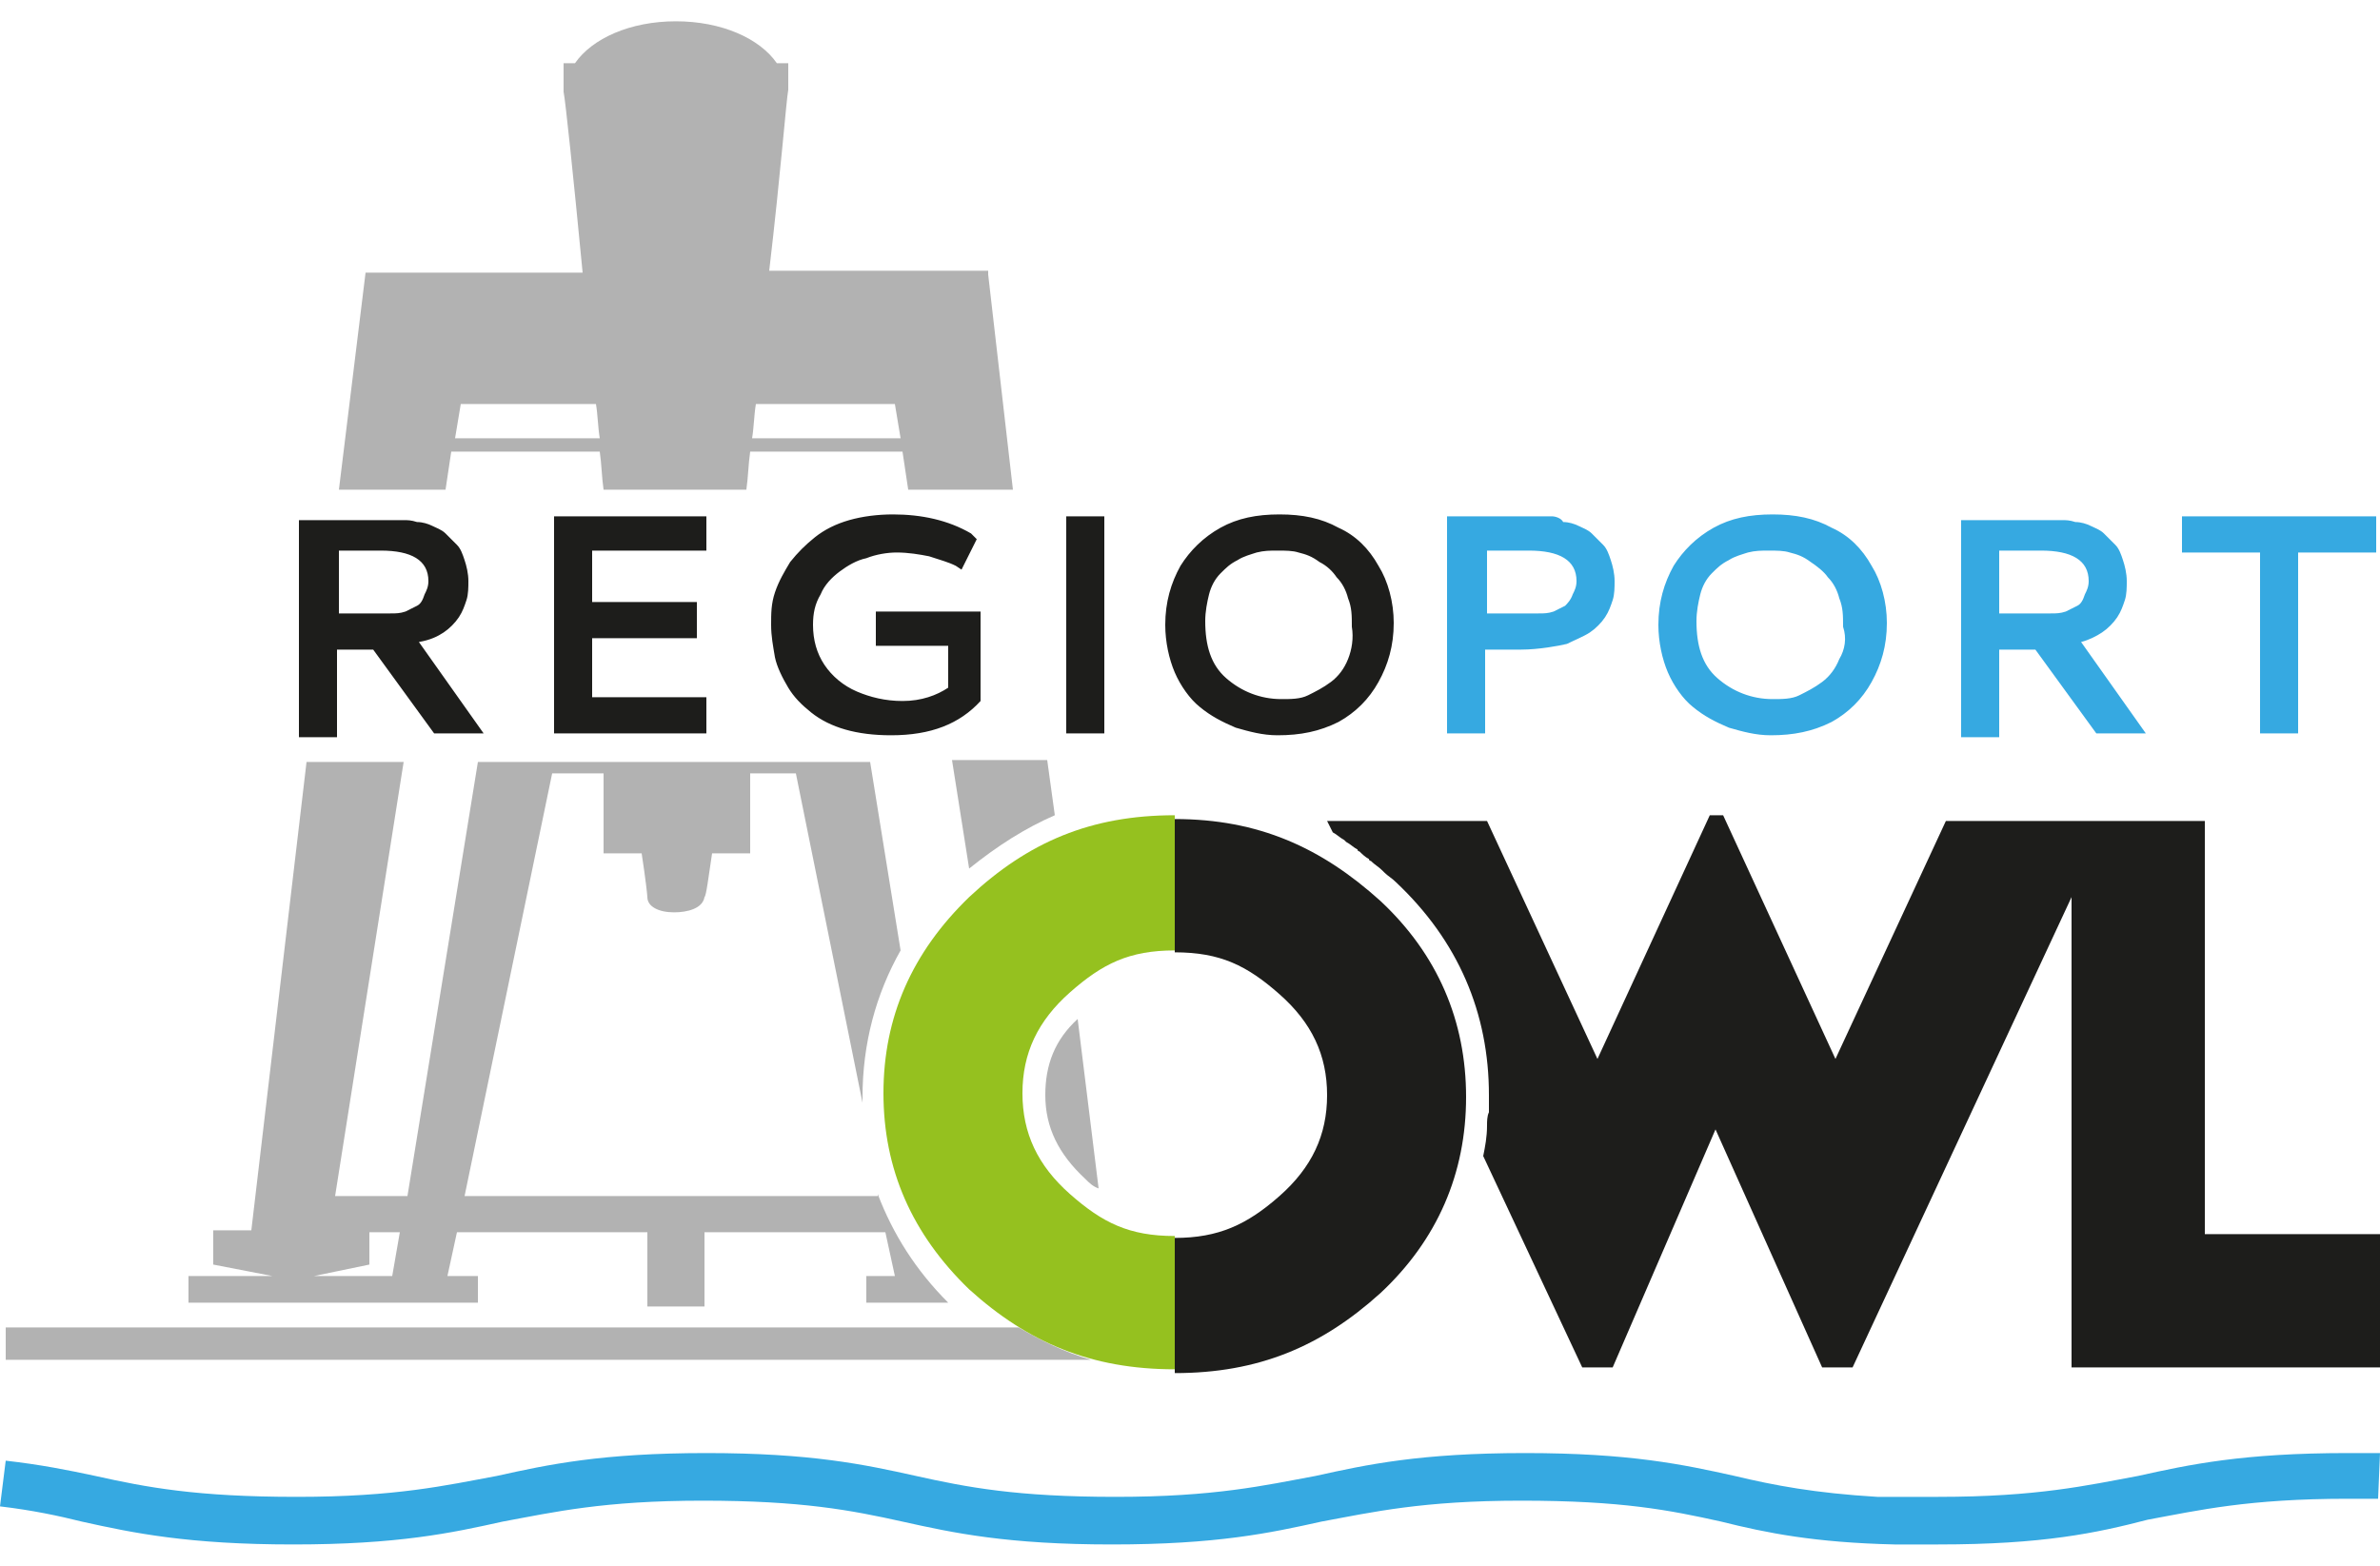 <?xml version="1.0" encoding="utf-8" standalone="no"?><!-- Generator: Adobe Illustrator 24.0.0, SVG Export Plug-In . SVG Version: 6.00 Build 0)  --><svg xmlns="http://www.w3.org/2000/svg" xmlns:xlink="http://www.w3.org/1999/xlink" height="250" id="Ebene_1" preserveAspectRatio="xMidYMid meet" style="enable-background:new 0 0 125 80;" version="1.1" viewBox="0 0 125 80" width="380" x="0px" xml:space="preserve" y="0px">
<style type="text/css">
	.Grün_x0020_bogenförmig{fill:url(#SVGID_1_);stroke:#FFFFFF;stroke-width:0.25;stroke-miterlimit:1;}
	.st0{fill:#36A9E1;}
	.st1{fill:#B2B2B2;}
	.st2{fill:#1D1D1B;}
	.st3{fill:#95C11F;}
</style>
<linearGradient gradientUnits="userSpaceOnUse" id="SVGID_1_" x1="0" x2="0.707" y1="0" y2="-0.707">
	<stop offset="0" style="stop-color:#1DA238" />
	<stop offset="0.983" style="stop-color:#24391D" />
</linearGradient>
<path class="st0" d="M101.8,80c-0.3,0-0.6,0-1,0v0l-1.3,0c-4.2-0.1-6.7-0.6-9.1-1.2c-2.7-0.6-5.2-1.1-10.5-1.1  c-5.2,0-7.8,0.6-10.5,1.1c-2.7,0.6-5.5,1.2-11,1.2c-5.5,0-8.3-0.6-11-1.2c-2.7-0.6-5.3-1.1-10.5-1.1c-5.2,0-7.8,0.6-10.5,1.1  c-2.7,0.6-5.5,1.2-11,1.2c-5.5,0-8.4-0.6-11.1-1.2C3.1,78.5,1.7,78.2,0,78l0.3-2.4c1.8,0.2,3.3,0.5,4.7,0.8  c2.7,0.6,5.3,1.1,10.6,1.1c5.2,0,7.8-0.6,10.5-1.1c2.7-0.6,5.5-1.2,11-1.2c5.5,0,8.3,0.6,11,1.2c2.7,0.6,5.3,1.1,10.5,1.1  c5.2,0,7.8-0.6,10.5-1.1c2.7-0.6,5.5-1.2,11-1.2c5.5,0,8.3,0.6,11,1.2c2.1,0.5,4.2,0.9,7.5,1.1l1.1,0c0.7,0,1.4,0,2.1,0  c5.2,0,7.8-0.6,10.5-1.1c2.7-0.6,5.5-1.2,11-1.2c0.5,0,0.9,0,1.4,0l0.3,0l-0.1,2.4l-0.3,0c-0.4,0-0.9,0-1.3,0  c-5.2,0-7.8,0.6-10.5,1.1C110.1,79.4,107.3,80,101.8,80z" />
<path class="st1" d="M53.5,68.6c1.2,0.7,2.4,1.3,3.8,1.7h-57v-1.7H53.5 M23.9,21.9h7.6c-0.1-0.6-0.1-1.2-0.2-1.8h-7.1L23.9,21.9z   M39.7,20.1c-0.1,0.6-0.1,1.2-0.2,1.8h7.8l-0.3-1.8H39.7 M19.2,13.2h11.4c-0.5-5.2-0.9-9-1-9.5l0-0.1h0v0l0-0.1h0V2.2h0.6  C31.1,0.9,33.1,0,35.5,0c2.4,0,4.4,0.9,5.3,2.2h0.6v1.2h0l0,0.2c-0.1,0.5-0.4,4.4-1,9.5h11.5l0,0.2l1.3,11.3h-5.5l-0.3-2h-8  c-0.1,0.7-0.1,1.3-0.2,2h-7.5c-0.1-0.7-0.1-1.3-0.2-2h-7.8l-0.3,2h-5.6L19.2,13.2z M21,63.6h-1.6v1.7l-2.9,0.6h4.1L21,63.6z   M46.1,61.6c0.8,2.1,2,4,3.7,5.7h-4.3v-1.4H47l-0.5-2.3h-9.5v3.9h-3v-3.9h-10l-0.5,2.3h1.6v1.4H9.9v-1.4h4.4l-3.1-0.6v-1.8h2  l2.9-24.6h5.1l-3.6,22.8h3.8l3.7-22.8h20.6l1.6,9.9c-1.3,2.3-2,4.9-2,7.7c0,0.1,0,0.2,0,0.3l-3.5-17.3h-2.4v4.2h-2  C37.2,45,37.1,45.9,37,46c-0.1,0.6-0.9,0.8-1.6,0.8c0,0,0,0,0,0c-0.8,0-1.4-0.3-1.4-0.8c0-0.1-0.1-1-0.3-2.3h-2v-4.2H29l-4.6,22.2  H46.1z M54.9,56.4c0,1.7,0.7,3.1,2.1,4.4c0.2,0.2,0.4,0.4,0.7,0.5l-1.1-8.9C55.4,53.5,54.9,54.8,54.9,56.4 M55,38.8h-5l0.9,5.7  c1.5-1.2,2.9-2.1,4.5-2.8L55,38.8z" />
<path class="st2" d="M125,63.7v7h-16.2V46L97.3,70.7h-1.6l-5.6-12.5l-5.4,12.5h-1.6l-5.2-11.1l0,0c0.1-0.5,0.2-1,0.2-1.6  c0,0,0,0,0,0c0-0.2,0-0.5,0.1-0.7c0,0,0-0.1,0-0.1c0-0.3,0-0.5,0-0.8c0-4.3-1.6-8.1-4.9-11.2l0,0l0,0c-0.2-0.2-0.4-0.3-0.6-0.5  c0,0-0.1-0.1-0.1-0.1c-0.2-0.2-0.4-0.3-0.6-0.5c0,0-0.1,0-0.1-0.1c-0.2-0.1-0.4-0.3-0.5-0.4c0,0-0.1,0-0.1-0.1  c-0.2-0.1-0.4-0.3-0.6-0.4c0,0-0.1-0.1-0.1-0.1c-0.2-0.1-0.4-0.3-0.6-0.4l0,0L69.7,42h8.4l5.8,12.5l5.9-12.8h0.7l5.9,12.8l5.8-12.5  h13.6v21.7H125z M61.7,48.9c2.4,0,3.8,0.7,5.5,2.2c1.7,1.5,2.5,3.2,2.5,5.3c0,2.1-0.8,3.8-2.5,5.3c-1.7,1.5-3.2,2.2-5.5,2.2  c0,0,0,0,0,0h0v7.1c0,0,0,0,0,0c4.4,0,7.7-1.4,10.8-4.2c3-2.8,4.5-6.3,4.5-10.3c0-4-1.5-7.5-4.5-10.3c-3.1-2.8-6.4-4.3-10.8-4.3  C61.7,41.8,61.7,48.9,61.7,48.9z" />
<path class="st3" d="M61.7,63.8c-2.4,0-3.8-0.7-5.5-2.2c-1.7-1.5-2.5-3.2-2.5-5.3c0-2.1,0.8-3.8,2.5-5.3c1.7-1.5,3.1-2.2,5.5-2.2  v-7.1c-4.4,0-7.7,1.4-10.8,4.3c-3,2.9-4.5,6.3-4.5,10.3c0,4,1.5,7.4,4.5,10.3c3.1,2.8,6.4,4.2,10.8,4.2V63.8z" />
<path class="st0" d="M109.1,30.7c-0.2,0.1-0.4,0.2-0.6,0.3c-0.3,0.1-0.5,0.1-0.8,0.1c-0.2,0-0.5,0-0.8,0H105v-3.3h2.2  c1.6,0,2.5,0.5,2.5,1.6c0,0.3-0.1,0.5-0.2,0.7C109.4,30.4,109.3,30.6,109.1,30.7 M110.4,32.1c0.3-0.2,0.6-0.5,0.8-0.8  c0.2-0.3,0.3-0.6,0.4-0.9c0.1-0.3,0.1-0.7,0.1-1c0-0.4-0.1-0.8-0.2-1.1c-0.1-0.3-0.2-0.6-0.4-0.8c-0.2-0.2-0.4-0.4-0.6-0.6  c-0.2-0.2-0.5-0.3-0.7-0.4c-0.2-0.1-0.5-0.2-0.8-0.2c-0.3-0.1-0.5-0.1-0.7-0.1c-0.2,0-0.4,0-0.7,0H103v11.4h2V33h1.9l3.2,4.4h2.6  l-3.4-4.8C109.7,32.5,110.1,32.3,110.4,32.1 M82.2,30.7c-0.2,0.1-0.4,0.2-0.6,0.3c-0.3,0.1-0.5,0.1-0.8,0.1c-0.2,0-0.5,0-0.8,0h-1.9  v-3.3h2.2c1.6,0,2.5,0.5,2.5,1.6c0,0.3-0.1,0.5-0.2,0.7C82.5,30.4,82.3,30.6,82.2,30.7 M83.5,32.1c0.3-0.2,0.6-0.5,0.8-0.8  c0.2-0.3,0.3-0.6,0.4-0.9c0.1-0.3,0.1-0.7,0.1-1c0-0.4-0.1-0.8-0.2-1.1c-0.1-0.3-0.2-0.6-0.4-0.8c-0.2-0.2-0.4-0.4-0.6-0.6  c-0.2-0.2-0.5-0.3-0.7-0.4c-0.2-0.1-0.5-0.2-0.8-0.2C82,26.1,81.7,26,81.5,26c-0.2,0-0.4,0-0.7,0H76v11.4h2V33c0,0,1.1,0,1.9,0  c0.9,0,2-0.2,2.4-0.3C82.7,32.5,83.2,32.3,83.5,32.1 M114.6,26v1.9h4.1v9.5h2v-9.5h4.1V26H114.6z M96.6,33.5  c-0.2,0.5-0.5,0.9-0.9,1.2c-0.4,0.3-0.8,0.5-1.2,0.7c-0.4,0.2-0.9,0.2-1.4,0.2c-1.1,0-2.1-0.4-2.9-1.1c-0.8-0.7-1.1-1.7-1.1-3  c0-0.5,0.1-1,0.2-1.4c0.1-0.4,0.3-0.8,0.6-1.1c0.3-0.3,0.5-0.5,0.9-0.7c0.3-0.2,0.7-0.3,1-0.4c0.4-0.1,0.7-0.1,1.1-0.1  c0.4,0,0.8,0,1.1,0.1c0.4,0.1,0.7,0.2,1.1,0.5c0.3,0.2,0.7,0.5,0.9,0.8c0.3,0.3,0.5,0.7,0.6,1.1c0.2,0.5,0.2,0.9,0.2,1.5  C97,32.4,96.9,33,96.6,33.5 M96.2,26.6c-0.9-0.5-1.9-0.7-3.1-0.7c-1.2,0-2.2,0.2-3.1,0.7c-0.9,0.5-1.6,1.2-2.1,2  c-0.5,0.9-0.8,1.9-0.8,3.1c0,0.9,0.2,1.8,0.5,2.5c0.3,0.7,0.8,1.4,1.3,1.8c0.6,0.5,1.2,0.8,1.9,1.1c0.7,0.2,1.4,0.4,2.2,0.4  c1.2,0,2.2-0.2,3.2-0.7c0.9-0.5,1.6-1.2,2.1-2.1c0.5-0.9,0.8-1.9,0.8-3.1c0-1.1-0.3-2.2-0.8-3C97.8,27.7,97.1,27,96.2,26.6" />
<path class="st2" d="M21.9,30.7c-0.2,0.1-0.4,0.2-0.6,0.3c-0.3,0.1-0.5,0.1-0.8,0.1c-0.2,0-0.5,0-0.8,0h-1.9v-3.3H20  c1.6,0,2.5,0.5,2.5,1.6c0,0.3-0.1,0.5-0.2,0.7C22.2,30.4,22.1,30.6,21.9,30.7 M23.3,32.1c0.3-0.2,0.6-0.5,0.8-0.8  c0.2-0.3,0.3-0.6,0.4-0.9c0.1-0.3,0.1-0.7,0.1-1c0-0.4-0.1-0.8-0.2-1.1c-0.1-0.3-0.2-0.6-0.4-0.8c-0.2-0.2-0.4-0.4-0.6-0.6  c-0.2-0.2-0.5-0.3-0.7-0.4c-0.2-0.1-0.5-0.2-0.8-0.2c-0.3-0.1-0.5-0.1-0.7-0.1c-0.2,0-0.4,0-0.7,0h-4.8v11.4h2V33h1.9l3.2,4.4h2.6  l-3.4-4.8C22.6,32.5,23,32.3,23.3,32.1 M46.2,32.8h3.6V35c-0.6,0.4-1.4,0.7-2.4,0.7c-0.9,0-1.7-0.2-2.4-0.5  c-0.7-0.3-1.3-0.8-1.7-1.4c-0.4-0.6-0.6-1.3-0.6-2.1c0-0.6,0.1-1.1,0.4-1.6c0.2-0.5,0.6-0.9,1-1.2c0.4-0.3,0.9-0.6,1.4-0.7  c0.5-0.2,1.1-0.3,1.6-0.3c0.6,0,1.2,0.1,1.7,0.2c0.6,0.2,1,0.3,1.4,0.5l0.3,0.2l0.8-1.6L51,26.9c-1.2-0.7-2.6-1-4.1-1  c-0.8,0-1.6,0.1-2.3,0.3c-0.7,0.2-1.3,0.5-1.8,0.9c-0.5,0.4-0.9,0.8-1.3,1.3c-0.3,0.5-0.6,1-0.8,1.6c-0.2,0.6-0.2,1.1-0.2,1.7  c0,0.6,0.1,1.1,0.2,1.7c0.1,0.5,0.4,1.1,0.7,1.6c0.3,0.5,0.7,0.9,1.2,1.3c0.5,0.4,1.1,0.7,1.8,0.9c0.7,0.2,1.5,0.3,2.4,0.3  c2.1,0,3.6-0.6,4.7-1.8v-4.7h-5.5V32.8z M56,37.4h2V26h-2V37.4z M29.1,37.4h8v-1.9h-6v-3.1h5.5v-1.9h-5.5v-2.7h6V26h-8V37.4z   M70.8,33.5c-0.2,0.5-0.5,0.9-0.9,1.2c-0.4,0.3-0.8,0.5-1.2,0.7c-0.4,0.2-0.9,0.2-1.4,0.2c-1.1,0-2.1-0.4-2.9-1.1  c-0.8-0.7-1.1-1.7-1.1-3c0-0.5,0.1-1,0.2-1.4c0.1-0.4,0.3-0.8,0.6-1.1c0.3-0.3,0.5-0.5,0.9-0.7c0.3-0.2,0.7-0.3,1-0.4  c0.4-0.1,0.7-0.1,1.1-0.1c0.4,0,0.8,0,1.1,0.1c0.4,0.1,0.7,0.2,1.1,0.5c0.4,0.2,0.7,0.5,0.9,0.8c0.3,0.3,0.5,0.7,0.6,1.1  c0.2,0.5,0.2,0.9,0.2,1.5C71.1,32.4,71,33,70.8,33.5 M70.3,26.6c-0.9-0.5-1.9-0.7-3.1-0.7c-1.2,0-2.2,0.2-3.1,0.7  c-0.9,0.5-1.6,1.2-2.1,2c-0.5,0.9-0.8,1.9-0.8,3.1c0,0.9,0.2,1.8,0.5,2.5c0.3,0.7,0.8,1.4,1.3,1.8c0.6,0.5,1.2,0.8,1.9,1.1  c0.7,0.2,1.4,0.4,2.2,0.4c1.2,0,2.2-0.2,3.2-0.7c0.9-0.5,1.6-1.2,2.1-2.1c0.5-0.9,0.8-1.9,0.8-3.1c0-1.1-0.3-2.2-0.8-3  C71.9,27.7,71.2,27,70.3,26.6" />
<desc property="dc:rights">RegioPort OWL</desc></svg>